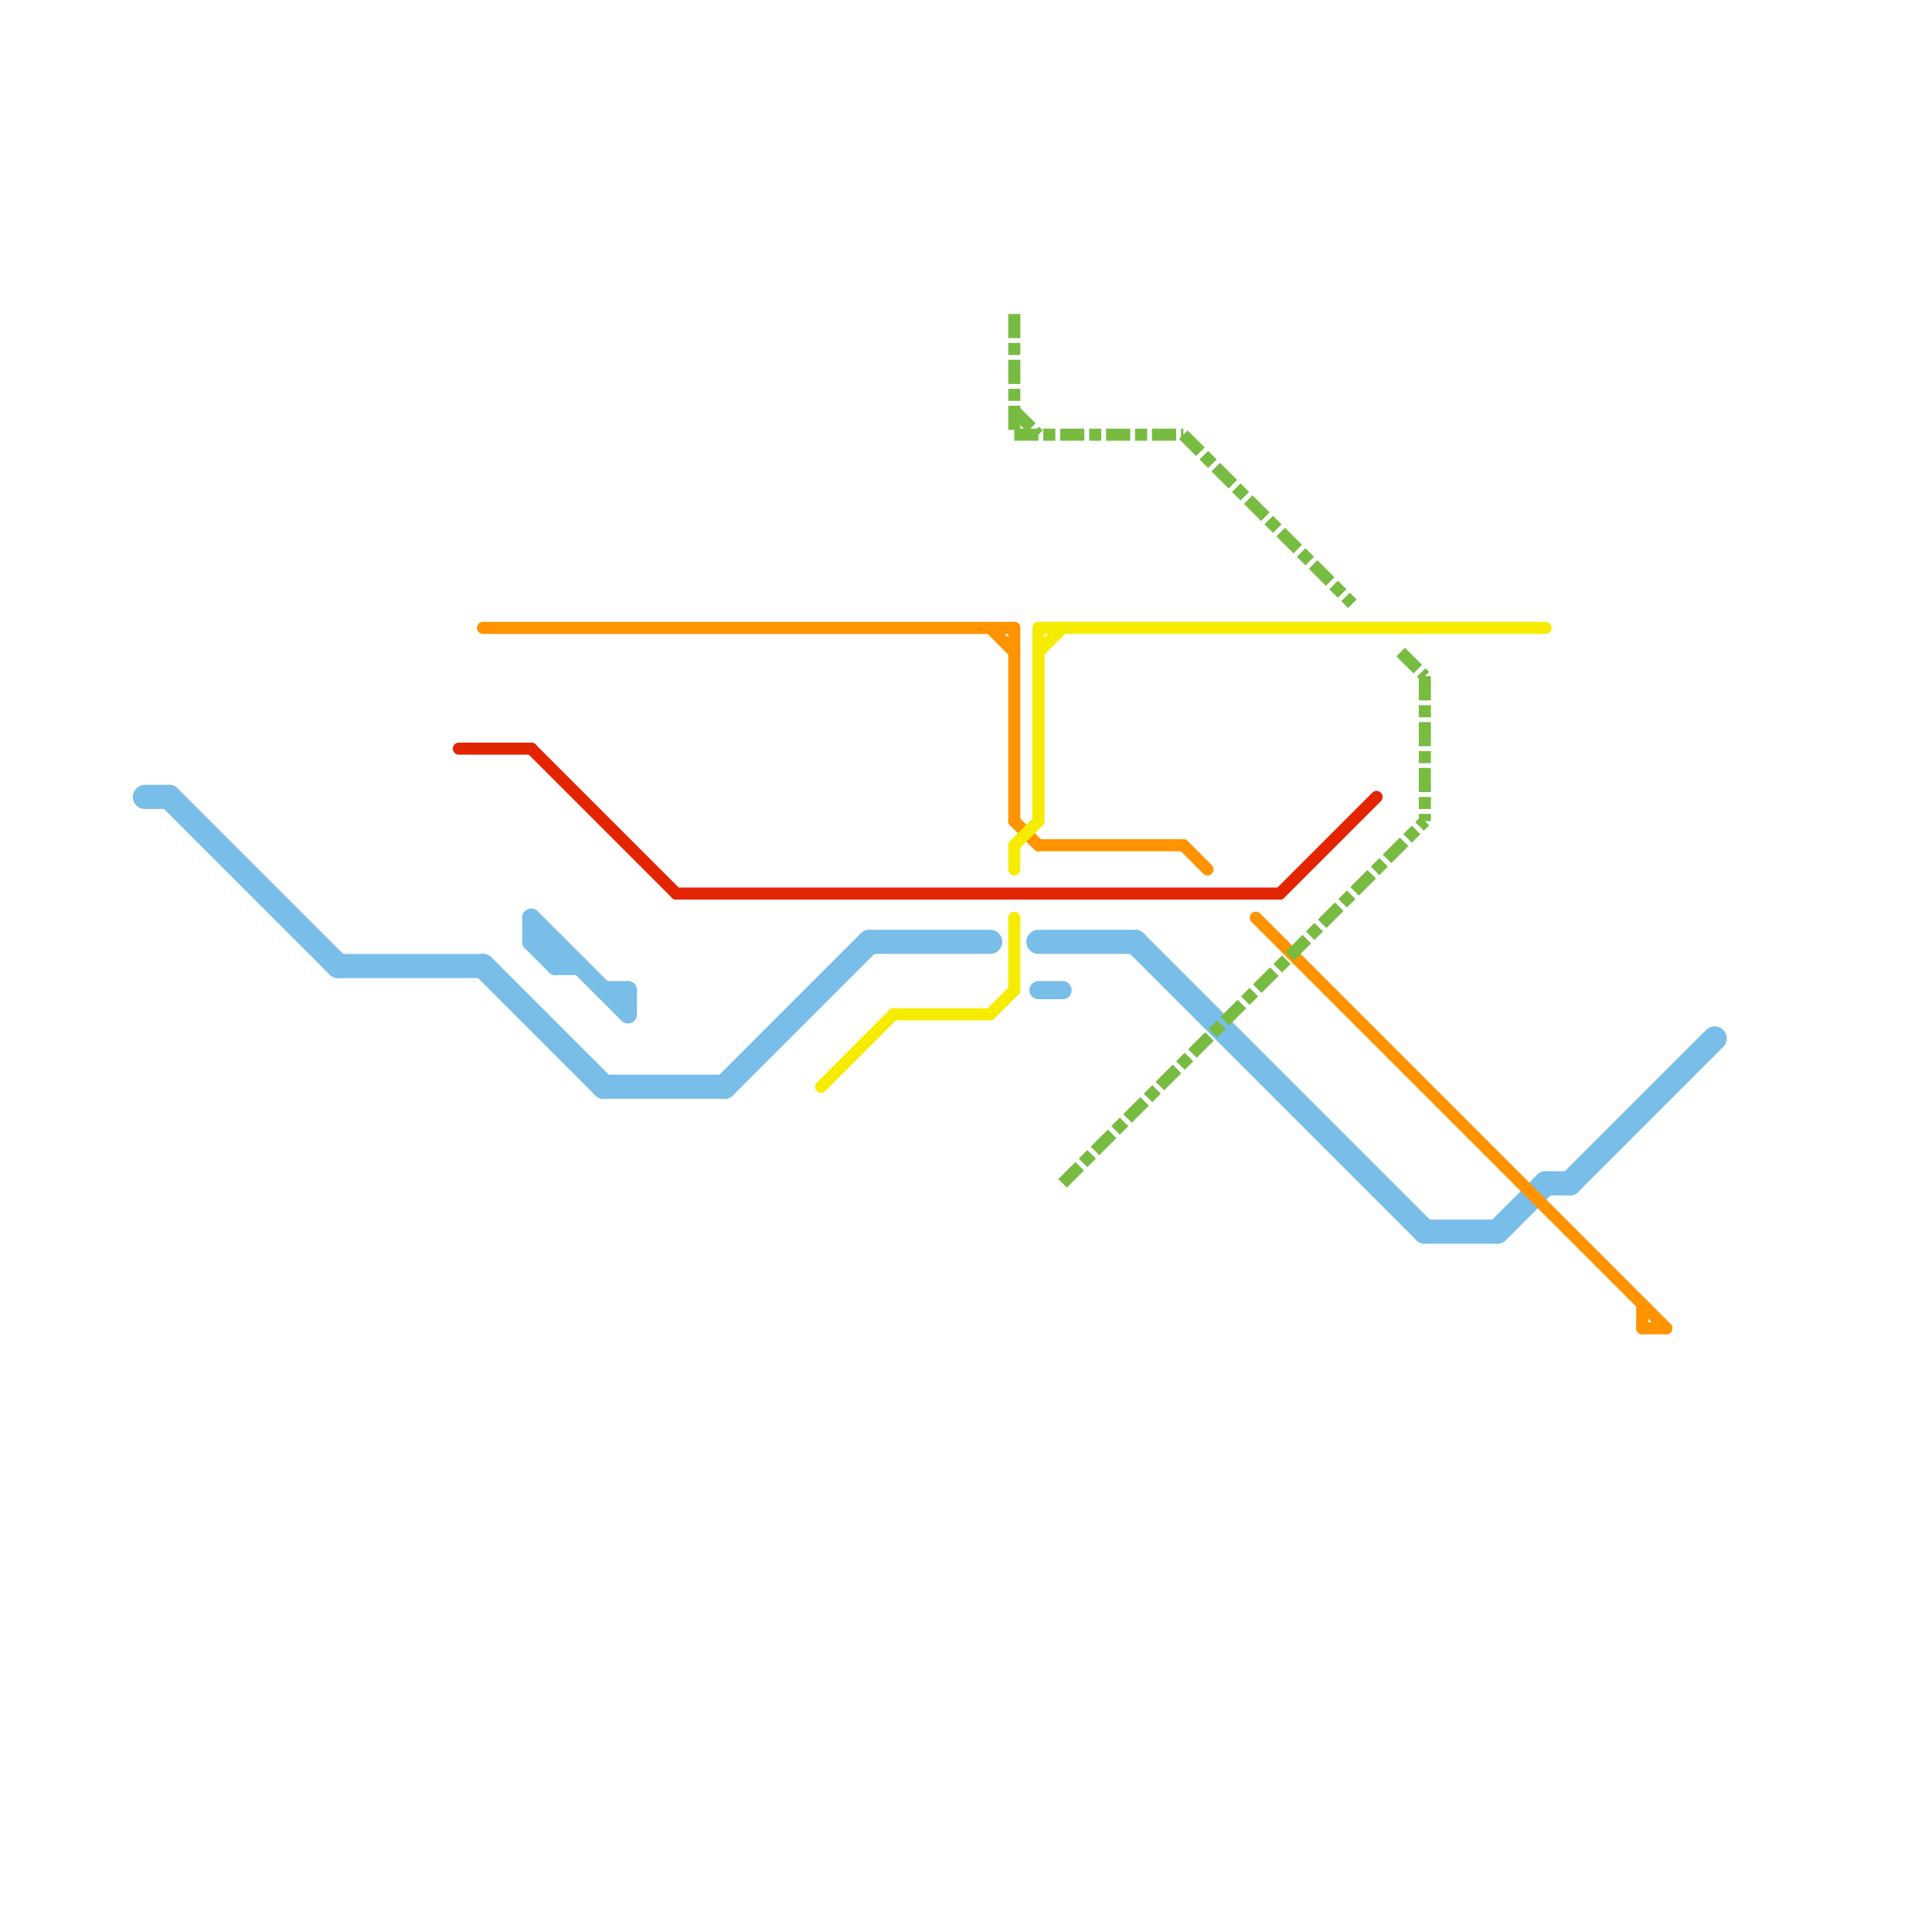 
<svg version="1.1" xmlns="http://www.w3.org/2000/svg" viewBox="0 0 80 80">
<style>text { font: 1px Helvetica; font-weight: 600; white-space: pre; dominant-baseline: central; } line { stroke-width: 1; fill: none; stroke-linecap: round; stroke-linejoin: round; } .c0 { stroke: #79bde9 } .c1 { stroke: #ff9300 } .c2 { stroke: #f5ec00 } .c3 { stroke: #77bb41 } .c4 { stroke: #e32400 } .w3 { stroke-width: .5; }.w1 { stroke-width: 1; }.w2 { stroke-width: .75; }.l7 { stroke-dasharray: 1 .2 .5 .2; stroke-linecap: butt; }</style><defs><g id="wm-xf"><circle r="1.2" fill="#000"/><circle r="0.9" fill="#fff"/><circle r="0.6" fill="#000"/><circle r="0.3" fill="#fff"/></g><g id="wm"><circle r="0.6" fill="#000"/><circle r="0.3" fill="#fff"/></g></defs><line class="c0 " x1="6" y1="33" x2="7" y2="33"/><line class="c0 " x1="20" y1="40" x2="25" y2="45"/><line class="c0 " x1="62" y1="51" x2="64" y2="49"/><line class="c0 " x1="30" y1="45" x2="36" y2="39"/><line class="c0 " x1="14" y1="40" x2="20" y2="40"/><line class="c0 " x1="36" y1="39" x2="41" y2="39"/><line class="c0 " x1="43" y1="39" x2="47" y2="39"/><line class="c0 " x1="65" y1="49" x2="71" y2="43"/><line class="c0 " x1="7" y1="33" x2="14" y2="40"/><line class="c0 " x1="47" y1="39" x2="59" y2="51"/><line class="c0 " x1="64" y1="49" x2="65" y2="49"/><line class="c0 " x1="59" y1="51" x2="62" y2="51"/><line class="c0 " x1="25" y1="45" x2="30" y2="45"/><line class="c0 w2" x1="43" y1="41" x2="44" y2="41"/><line class="c0 w2" x1="22" y1="39" x2="23" y2="40"/><line class="c0 w2" x1="22" y1="38" x2="26" y2="42"/><line class="c0 w2" x1="22" y1="39" x2="23" y2="39"/><line class="c0 w2" x1="23" y1="39" x2="23" y2="40"/><line class="c0 w2" x1="26" y1="41" x2="26" y2="42"/><line class="c0 w2" x1="25" y1="41" x2="26" y2="41"/><line class="c0 w2" x1="23" y1="40" x2="24" y2="40"/><line class="c0 w2" x1="22" y1="38" x2="22" y2="39"/><line class="c1 w3" x1="42" y1="26" x2="42" y2="34"/><line class="c1 w3" x1="42" y1="34" x2="43" y2="35"/><line class="c1 w3" x1="41" y1="26" x2="42" y2="27"/><line class="c1 w3" x1="43" y1="35" x2="49" y2="35"/><line class="c1 w3" x1="49" y1="35" x2="50" y2="36"/><line class="c1 w3" x1="68" y1="55" x2="69" y2="55"/><line class="c1 w3" x1="68" y1="54" x2="68" y2="55"/><line class="c1 w3" x1="52" y1="38" x2="69" y2="55"/><line class="c1 w3" x1="20" y1="26" x2="42" y2="26"/><line class="c2 w3" x1="42" y1="38" x2="42" y2="41"/><line class="c2 w3" x1="37" y1="42" x2="41" y2="42"/><line class="c2 w3" x1="43" y1="26" x2="43" y2="34"/><line class="c2 w3" x1="41" y1="42" x2="42" y2="41"/><line class="c2 w3" x1="43" y1="27" x2="44" y2="26"/><line class="c2 w3" x1="42" y1="35" x2="42" y2="36"/><line class="c2 w3" x1="43" y1="26" x2="64" y2="26"/><line class="c2 w3" x1="42" y1="35" x2="43" y2="34"/><line class="c2 w3" x1="34" y1="45" x2="37" y2="42"/><line class="c3 w3 l7" x1="59" y1="28" x2="59" y2="34"/><line class="c3 w3 l7" x1="42" y1="17" x2="43" y2="18"/><line class="c3 w3 l7" x1="49" y1="18" x2="56" y2="25"/><line class="c3 w3 l7" x1="42" y1="13" x2="42" y2="18"/><line class="c3 w3 l7" x1="58" y1="27" x2="59" y2="28"/><line class="c3 w3 l7" x1="42" y1="18" x2="49" y2="18"/><line class="c3 w3 l7" x1="44" y1="49" x2="59" y2="34"/><line class="c4 w3" x1="19" y1="31" x2="22" y2="31"/><line class="c4 w3" x1="22" y1="31" x2="28" y2="37"/><line class="c4 w3" x1="28" y1="37" x2="53" y2="37"/><line class="c4 w3" x1="53" y1="37" x2="57" y2="33"/>
</svg>
